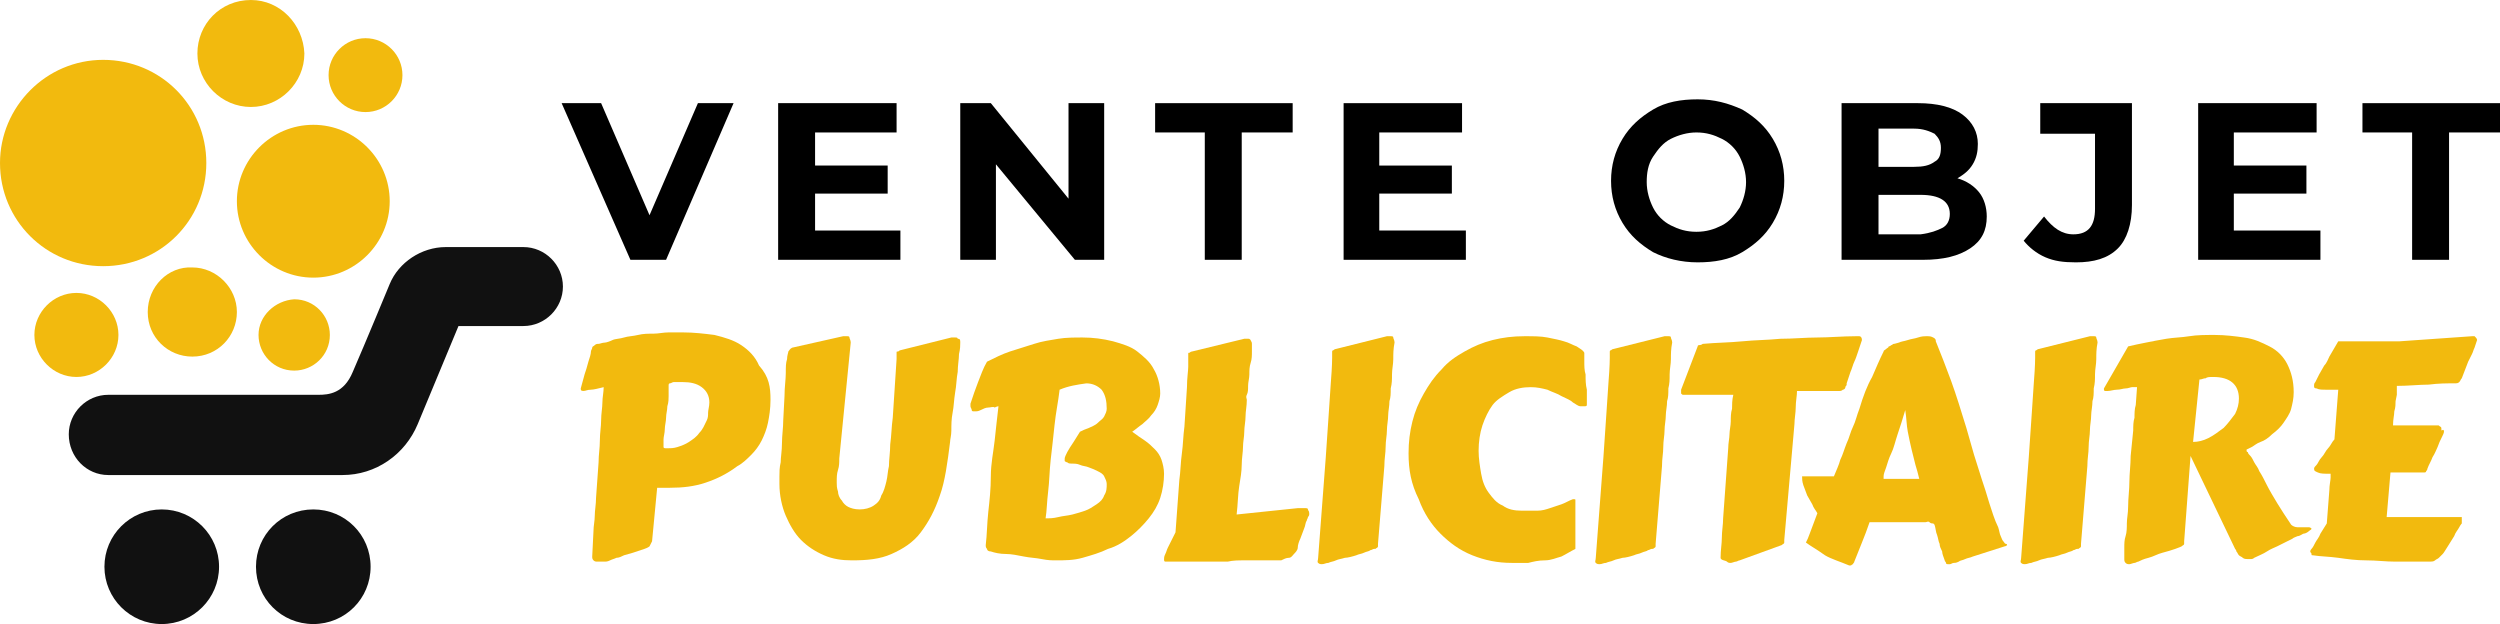 <?xml version="1.0" encoding="utf-8"?>
<!-- Generator: Adobe Illustrator 24.1.0, SVG Export Plug-In . SVG Version: 6.00 Build 0)  -->
<svg version="1.1" id="Layer_1" xmlns="http://www.w3.org/2000/svg" xmlns:xlink="http://www.w3.org/1999/xlink" x="0px" y="0px"
	 width="196.3px" height="49px" viewBox="0 0 196.3 49" style="enable-background:new 0 0 196.3 49;" xml:space="preserve">
<style type="text/css">
	.st0{fill:#F2BA0E;}
	.st1{fill:#111111;}
</style>
<g>
	<g>
		<path d="M57.6,8.1l-5.3,12.3h-2.8L44.1,8.1h3.1l3.8,8.8l3.8-8.8H57.6z"/>
		<path d="M70.7,18.1v2.3h-9.6V8.1h9.3v2.3H64V13h5.7v2.2H64v2.9H70.7z"/>
		<path d="M86.7,8.1v12.3h-2.3l-6.2-7.5v7.5h-2.8V8.1h2.4l6.1,7.5V8.1H86.7z"/>
		<path d="M94.7,10.4h-4V8.1h10.8v2.3h-4v10h-2.9V10.4z"/>
		<path d="M115.1,18.1v2.3h-9.6V8.1h9.3v2.3h-6.5V13h5.7v2.2h-5.7v2.9H115.1z"/>
		<path d="M129.8,19.8c-1-0.6-1.8-1.3-2.4-2.3s-0.9-2.1-0.9-3.3s0.3-2.3,0.9-3.3c0.6-1,1.4-1.7,2.4-2.3c1-0.6,2.2-0.8,3.5-0.8
			c1.3,0,2.4,0.3,3.5,0.8c1,0.6,1.8,1.3,2.4,2.3c0.6,1,0.9,2.1,0.9,3.3s-0.3,2.3-0.9,3.3s-1.4,1.7-2.4,2.3c-1,0.6-2.2,0.8-3.5,0.8
			C132,20.6,130.8,20.3,129.8,19.8z M135.2,17.7c0.6-0.3,1-0.8,1.4-1.4c0.3-0.6,0.5-1.3,0.5-2s-0.2-1.4-0.5-2s-0.8-1.1-1.4-1.4
			s-1.2-0.5-2-0.5c-0.7,0-1.4,0.2-2,0.5s-1,0.8-1.4,1.4s-0.5,1.3-0.5,2s0.2,1.4,0.5,2c0.3,0.6,0.8,1.1,1.4,1.4
			c0.6,0.3,1.2,0.5,2,0.5C134,18.2,134.6,18,135.2,17.7z"/>
		<path d="M155.4,15.1c0.4,0.5,0.6,1.2,0.6,1.9c0,1.1-0.4,1.9-1.3,2.5s-2.1,0.9-3.7,0.9h-6.4V8.1h6c1.5,0,2.7,0.3,3.5,0.9
			c0.8,0.6,1.2,1.4,1.2,2.3c0,0.6-0.1,1.1-0.4,1.6c-0.3,0.5-0.7,0.8-1.2,1.1C154.4,14.2,155,14.6,155.4,15.1z M147.5,10.2v2.9h2.8
			c0.7,0,1.2-0.1,1.6-0.4c0.4-0.2,0.5-0.6,0.5-1.1c0-0.5-0.2-0.8-0.5-1.1c-0.4-0.2-0.9-0.4-1.6-0.4H147.5z M152.5,17.9
			c0.4-0.2,0.6-0.6,0.6-1.1c0-1-0.8-1.5-2.3-1.5h-3.3v3.1h3.3C151.6,18.3,152.1,18.1,152.5,17.9z"/>
		<path d="M160.6,20.2c-0.7-0.3-1.3-0.8-1.7-1.3l1.6-1.9c0.7,0.9,1.4,1.4,2.3,1.4c1.2,0,1.7-0.7,1.7-2v-5.9h-4.3V8.1h7.2v8
			c0,1.5-0.4,2.7-1.1,3.4c-0.8,0.8-1.9,1.1-3.3,1.1C162,20.6,161.3,20.5,160.6,20.2z"/>
		<path d="M182.2,18.1v2.3h-9.6V8.1h9.3v2.3h-6.5V13h5.7v2.2h-5.7v2.9H182.2z"/>
		<path d="M189.5,10.4h-4V8.1h10.8v2.3h-4v10h-2.9V10.4z"/>
		<path class="st0" d="M60.5,31.4c0,0.7-0.1,1.3-0.2,1.8c-0.1,0.5-0.3,1-0.5,1.4c-0.2,0.4-0.5,0.8-0.8,1.1c-0.3,0.3-0.7,0.7-1.1,0.9
			c-0.8,0.6-1.6,1-2.5,1.3c-0.9,0.3-1.8,0.4-2.8,0.4c-0.2,0-0.3,0-0.5,0c-0.2,0-0.3,0-0.5,0l-0.4,4.2l-0.2,0.4c0,0-0.1,0.1-0.4,0.2
			s-0.6,0.2-0.9,0.3l-0.7,0.2c-0.2,0.1-0.4,0.2-0.6,0.2c-0.2,0.1-0.3,0.1-0.5,0.2c-0.2,0.1-0.3,0.1-0.5,0.1c-0.1,0-0.3,0-0.5,0
			c-0.1,0-0.2,0-0.3-0.1c-0.1-0.1-0.1-0.2-0.1-0.3l0.1-2c0-0.4,0.1-0.8,0.1-1.2c0-0.4,0.1-0.9,0.1-1.4l0.2-2.8
			c0-0.6,0.1-1.1,0.1-1.7c0-0.6,0.1-1.1,0.1-1.6c0-0.5,0.1-1,0.1-1.4s0.1-0.8,0.1-1.2c-0.4,0.1-0.8,0.2-1,0.2
			c-0.3,0-0.4,0.1-0.6,0.1c-0.2,0-0.2-0.1-0.2-0.2c0.1-0.4,0.2-0.7,0.3-1.1c0.1-0.3,0.2-0.6,0.3-1c0.1-0.3,0.2-0.6,0.2-0.8
			c0-0.1,0.1-0.2,0.1-0.3s0.1-0.1,0.2-0.2s0.2-0.1,0.3-0.1s0.3-0.1,0.5-0.1c0.1,0,0.4-0.1,0.6-0.2s0.6-0.1,0.9-0.2
			c0.3-0.1,0.7-0.1,1.1-0.2c0.4-0.1,0.8-0.1,1.2-0.1c0.4,0,0.8-0.1,1.2-0.1c0.4,0,0.8,0,1.1,0c0.9,0,1.7,0.1,2.5,0.2
			c0.8,0.2,1.5,0.4,2.1,0.8c0.6,0.4,1.1,0.9,1.4,1.6C60.4,29.6,60.5,30.4,60.5,31.4z M52.1,34.9c0,0.1,0,0.2,0,0.2
			c0,0.1,0.1,0.1,0.3,0.1c0.2,0,0.5,0,0.8-0.1c0.3-0.1,0.6-0.2,0.9-0.4c0.3-0.2,0.6-0.4,0.8-0.7c0.3-0.3,0.4-0.6,0.6-1
			c0.1-0.2,0.1-0.4,0.1-0.6c0-0.2,0.1-0.5,0.1-0.8c0-0.5-0.2-0.9-0.6-1.2c-0.4-0.3-0.9-0.4-1.5-0.4c-0.1,0-0.2,0-0.3,0
			S53,30,52.9,30c-0.1,0-0.2,0.1-0.3,0.1c-0.1,0-0.1,0.1-0.1,0.2l0,0.3c0,0.1,0,0.3,0,0.5c0,0.2,0,0.5-0.1,0.8
			c0,0.3-0.1,0.6-0.1,0.9c0,0.3-0.1,0.6-0.1,0.9c0,0.3-0.1,0.6-0.1,0.8C52.1,34.7,52.1,34.8,52.1,34.9z"/>
		<path class="st0" d="M75.4,26.9c0,0.2,0,0.5-0.1,0.9c0,0.4-0.1,0.9-0.1,1.4c-0.1,0.5-0.1,1.1-0.2,1.6c-0.1,0.6-0.1,1.1-0.2,1.6
			c-0.1,0.5-0.1,1-0.1,1.4c0,0.4-0.1,0.7-0.1,0.9c-0.2,1.6-0.4,3.1-0.8,4.2c-0.4,1.2-0.9,2.1-1.5,2.9c-0.6,0.8-1.4,1.3-2.3,1.7
			c-0.9,0.4-1.9,0.5-3.1,0.5c-0.8,0-1.5-0.1-2.2-0.4c-0.7-0.3-1.3-0.7-1.8-1.2c-0.5-0.5-0.9-1.2-1.2-1.9c-0.3-0.7-0.5-1.6-0.5-2.5
			c0-0.1,0-0.3,0-0.6c0-0.3,0-0.7,0.1-1.1c0-0.4,0.1-0.9,0.1-1.5c0-0.6,0.1-1.2,0.1-1.8l0.1-1.9c0-0.7,0.1-1.3,0.1-1.8
			c0-0.5,0-0.8,0.1-1.1c0-0.3,0.1-0.5,0.1-0.6c0.1-0.1,0.1-0.2,0.3-0.3l4-0.9c0.1,0,0.2,0,0.3,0c0.1,0,0.2,0,0.2,0.1
			c0,0.1,0.1,0.2,0.1,0.4L65.9,36c0,0.3,0,0.6-0.1,0.9s-0.1,0.6-0.1,1c0,0.2,0,0.4,0.1,0.7c0,0.2,0.1,0.5,0.3,0.7
			c0.1,0.2,0.3,0.4,0.5,0.5c0.2,0.1,0.5,0.2,0.9,0.2c0.4,0,0.8-0.1,1.1-0.3s0.5-0.4,0.6-0.8c0.2-0.3,0.3-0.7,0.4-1.1
			c0.1-0.4,0.1-0.8,0.2-1.2c0-0.5,0.1-1.1,0.1-1.7c0.1-0.7,0.1-1.4,0.2-2.1l0.3-4.6c0-0.1,0-0.3,0-0.3c0-0.1,0-0.2,0-0.2
			c0-0.1,0-0.1,0.1-0.1s0.1-0.1,0.2-0.1l4-1c0.1,0,0.2,0,0.3,0c0.1,0,0.2,0,0.2,0.1C75.4,26.6,75.4,26.7,75.4,26.9z"/>
		<path class="st0" d="M77.8,43.3c-0.2,0-0.3-0.1-0.3-0.2c-0.1-0.1-0.1-0.2-0.1-0.3c0,0,0,0,0,0c0,0,0,0,0,0
			c0.1-0.8,0.1-1.7,0.2-2.6c0.1-0.9,0.2-1.8,0.2-2.8s0.2-1.9,0.3-2.8c0.1-0.9,0.2-1.9,0.3-2.7h0c0,0-0.1,0-0.3,0.1
			C78,31.9,77.8,32,77.6,32s-0.4,0.1-0.6,0.2s-0.3,0.1-0.5,0.1c-0.1,0-0.2,0-0.2-0.1c0-0.1-0.1-0.2-0.1-0.3c0-0.1,0-0.1,0-0.2
			c0.2-0.6,0.4-1.2,0.6-1.7c0.2-0.5,0.4-1.1,0.7-1.6c0.6-0.3,1.2-0.6,1.8-0.8c0.6-0.2,1.3-0.4,1.9-0.6c0.6-0.2,1.3-0.3,1.9-0.4
			c0.6-0.1,1.3-0.1,1.9-0.1c0.8,0,1.6,0.1,2.4,0.3c0.7,0.2,1.4,0.4,1.9,0.8s1,0.8,1.3,1.4c0.3,0.5,0.5,1.2,0.5,1.9
			c0,0.3-0.1,0.6-0.2,0.9c-0.1,0.3-0.3,0.6-0.5,0.8c-0.2,0.3-0.5,0.5-0.7,0.7c-0.3,0.2-0.5,0.4-0.8,0.6c0.4,0.3,0.7,0.5,1,0.7
			s0.6,0.5,0.8,0.7c0.2,0.2,0.4,0.5,0.5,0.8c0.1,0.3,0.2,0.7,0.2,1.1c0,0.6-0.1,1.3-0.3,1.9c-0.2,0.6-0.5,1.1-0.9,1.6
			c-0.4,0.5-0.9,1-1.4,1.4s-1.1,0.8-1.8,1c-0.6,0.3-1.3,0.5-2,0.7c-0.7,0.2-1.4,0.2-2.1,0.2c-0.3,0-0.6,0-1.1-0.1s-0.9-0.1-1.4-0.2
			c-0.5-0.1-1-0.2-1.4-0.2C78.5,43.5,78.1,43.4,77.8,43.3z M83.2,30.6c-0.1,0.9-0.3,1.8-0.4,2.8c-0.1,0.9-0.2,1.9-0.3,2.7
			c-0.1,0.9-0.1,1.7-0.2,2.5c-0.1,0.8-0.1,1.5-0.2,2.1c0.3,0,0.6,0,1-0.1s0.7-0.1,1.1-0.2c0.4-0.1,0.7-0.2,1-0.3
			c0.3-0.1,0.6-0.3,0.9-0.5s0.5-0.4,0.6-0.7c0.2-0.3,0.2-0.6,0.2-0.9c0-0.2-0.1-0.4-0.2-0.6c-0.1-0.2-0.3-0.3-0.5-0.4
			c-0.2-0.1-0.4-0.2-0.7-0.3c-0.2-0.1-0.5-0.1-0.7-0.2c-0.2-0.1-0.5-0.1-0.6-0.1c-0.2,0-0.3,0-0.4-0.1c-0.1,0-0.2-0.1-0.2-0.1
			c0-0.1,0-0.1,0-0.2c0-0.1,0.1-0.3,0.2-0.5c0.1-0.2,0.3-0.5,0.5-0.8l0.5-0.8c0.2-0.1,0.4-0.2,0.7-0.3c0.2-0.1,0.5-0.2,0.7-0.4
			c0.2-0.2,0.4-0.3,0.5-0.5c0.1-0.2,0.2-0.4,0.2-0.6c0-0.6-0.1-1.1-0.4-1.5c-0.3-0.3-0.7-0.5-1.2-0.5C84.6,30.2,83.9,30.3,83.2,30.6
			z"/>
		<path class="st0" d="M98.3,26.9c0,0.2,0,0.4,0,0.7c0,0.3,0,0.6-0.1,0.9s-0.1,0.6-0.1,0.9c0,0.3-0.1,0.6-0.1,0.9s0,0.5-0.1,0.7
			s0,0.3,0,0.4c0,0.5-0.1,0.9-0.1,1.3c0,0.4-0.1,0.8-0.1,1.2c0,0.4-0.1,0.8-0.1,1.2c0,0.4-0.1,0.9-0.1,1.4c0,0.5-0.1,1.1-0.2,1.7
			c-0.1,0.6-0.1,1.4-0.2,2.2l4.8-0.5c0.2,0,0.4,0,0.5,0c0.2,0,0.3,0,0.3,0.1c0,0.1,0.1,0.1,0.1,0.3c0,0,0,0,0,0.1c0,0,0,0.1-0.1,0.2
			c0,0.1-0.1,0.2-0.1,0.3c-0.1,0.1-0.1,0.4-0.2,0.6l-0.3,0.8c-0.1,0.2-0.2,0.5-0.2,0.7s-0.2,0.4-0.3,0.5s-0.2,0.3-0.4,0.3
			s-0.4,0.1-0.6,0.2c-0.2,0-0.4,0-0.7,0c-0.3,0-0.6,0-1,0s-0.8,0-1.2,0c-0.4,0-0.9,0-1.3,0.1c-0.4,0-0.9,0-1.3,0s-0.9,0-1.3,0
			c-0.4,0-0.8,0-1.1,0s-0.6,0-0.8,0c-0.2,0-0.3,0-0.4,0c-0.1,0-0.1-0.1-0.1-0.2c0-0.1,0-0.2,0.1-0.4c0.1-0.2,0.1-0.3,0.2-0.5
			s0.2-0.4,0.3-0.6c0.1-0.2,0.2-0.4,0.3-0.6l0.3-4.1c0.1-0.7,0.1-1.4,0.2-2.1c0.1-0.7,0.1-1.4,0.2-2.1l0.2-3.1
			c0-0.7,0.1-1.3,0.1-1.6c0-0.3,0-0.5,0-0.5c0-0.1,0-0.3,0-0.3s0-0.2,0-0.2c0-0.1,0-0.1,0.1-0.1c0,0,0.1-0.1,0.2-0.1l4.1-1
			c0.1,0,0.2,0,0.3,0c0.1,0,0.1,0,0.2,0.1c0,0.1,0.1,0.1,0.1,0.3C98.3,26.7,98.3,26.8,98.3,26.9C98.3,26.8,98.3,26.8,98.3,26.9z"/>
		<path class="st0" d="M103.5,43.8l0.6-7.9c0.2-2.7,0.3-4.6,0.4-5.9c0.1-1.2,0.1-1.9,0.1-1.9c0-0.1,0-0.3,0-0.3s0-0.2,0-0.2
			c0-0.1,0.1-0.1,0.1-0.1c0,0,0.1-0.1,0.2-0.1l4-1c0.1,0,0.2,0,0.3,0s0.2,0,0.2,0.1c0,0.1,0.1,0.2,0.1,0.4c-0.1,0.5-0.1,0.9-0.1,1.3
			c0,0.4-0.1,0.8-0.1,1.2c0,0.4,0,0.7-0.1,1.1c0,0.4,0,0.7-0.1,1c0,0.4-0.1,0.8-0.1,1.1c0,0.4-0.1,0.8-0.1,1.2
			c0,0.4-0.1,0.8-0.1,1.3c0,0.5-0.1,0.9-0.1,1.5l-0.5,6.1c0,0.1,0,0.1,0,0.2c0,0.1-0.1,0.1-0.2,0.2c0,0-0.1,0-0.1,0
			c-0.1,0-0.2,0.1-0.3,0.1c-0.1,0.1-0.3,0.1-0.5,0.2c-0.2,0.1-0.4,0.1-0.6,0.2c-0.3,0.1-0.7,0.2-0.9,0.2c-0.3,0.1-0.5,0.1-0.7,0.2
			c-0.2,0.1-0.4,0.1-0.6,0.2c-0.2,0-0.3,0.1-0.5,0.1c-0.1,0-0.2,0-0.3-0.1S103.5,44,103.5,43.8z"/>
		<path class="st0" d="M110.6,35.6c0-0.9,0.1-1.7,0.3-2.5c0.2-0.8,0.5-1.5,0.9-2.2s0.8-1.3,1.4-1.9c0.5-0.6,1.1-1,1.8-1.4
			c0.7-0.4,1.4-0.7,2.2-0.9c0.8-0.2,1.6-0.3,2.5-0.3c0.7,0,1.3,0,1.8,0.1c0.5,0.1,1,0.2,1.3,0.3c0.4,0.1,0.7,0.3,1,0.4
			c0.3,0.2,0.5,0.3,0.6,0.5c0,0,0,0,0,0.1c0,0.1,0,0.3,0,0.6c0,0.3,0,0.7,0.1,1c0,0.4,0,0.8,0.1,1.2c0,0.4,0,0.7,0,1
			c0,0,0,0.1,0,0.2s-0.1,0.1-0.2,0.1c-0.1,0-0.2,0-0.3,0c-0.2,0-0.4-0.2-0.6-0.3c-0.2-0.2-0.5-0.3-0.9-0.5c-0.3-0.2-0.7-0.3-1.1-0.5
			c-0.4-0.1-0.8-0.2-1.3-0.2c-0.6,0-1.2,0.1-1.7,0.4s-1,0.6-1.3,1s-0.6,1-0.8,1.6s-0.3,1.3-0.3,2c0,0.6,0.1,1.2,0.2,1.8
			c0.1,0.6,0.3,1.1,0.6,1.5c0.3,0.4,0.6,0.8,1.1,1c0.4,0.3,0.9,0.4,1.5,0.4c0.4,0,0.8,0,1.2,0s0.7-0.1,1-0.2
			c0.3-0.1,0.6-0.2,0.9-0.3c0.3-0.1,0.6-0.3,0.9-0.4c0,0,0.1,0,0.1,0c0.1,0,0.1,0,0.1,0.1s0,0.1,0,0.3v1.4c0,0.3,0,0.5,0,0.7
			c0,0.2,0,0.5,0,0.7c0,0.2,0,0.4,0,0.5s0,0.2,0,0.2c-0.4,0.2-0.7,0.4-1.1,0.6c-0.4,0.1-0.8,0.3-1.3,0.3s-0.9,0.1-1.3,0.2
			c-0.4,0-0.8,0-1.3,0c-1.1,0-2.1-0.2-3.1-0.6c-1-0.4-1.8-1-2.5-1.7c-0.7-0.7-1.3-1.6-1.7-2.7C110.8,38,110.6,36.9,110.6,35.6z"/>
		<path class="st0" d="M125.3,43.8l0.6-7.9c0.2-2.7,0.3-4.6,0.4-5.9c0.1-1.2,0.1-1.9,0.1-1.9c0-0.1,0-0.3,0-0.3s0-0.2,0-0.2
			c0-0.1,0.1-0.1,0.1-0.1c0,0,0.1-0.1,0.2-0.1l4-1c0.1,0,0.2,0,0.3,0s0.2,0,0.2,0.1c0,0.1,0.1,0.2,0.1,0.4c-0.1,0.5-0.1,0.9-0.1,1.3
			c0,0.4-0.1,0.8-0.1,1.2c0,0.4,0,0.7-0.1,1.1c0,0.4,0,0.7-0.1,1c0,0.4-0.1,0.8-0.1,1.1c0,0.4-0.1,0.8-0.1,1.2
			c0,0.4-0.1,0.8-0.1,1.3c0,0.5-0.1,0.9-0.1,1.5l-0.5,6.1c0,0.1,0,0.1,0,0.2c0,0.1-0.1,0.1-0.2,0.2c0,0-0.1,0-0.1,0
			c-0.1,0-0.2,0.1-0.3,0.1c-0.1,0.1-0.3,0.1-0.5,0.2c-0.2,0.1-0.4,0.1-0.6,0.2c-0.3,0.1-0.7,0.2-0.9,0.2c-0.3,0.1-0.5,0.1-0.7,0.2
			c-0.2,0.1-0.4,0.1-0.6,0.2c-0.2,0-0.3,0.1-0.5,0.1c-0.1,0-0.2,0-0.3-0.1S125.3,44,125.3,43.8z"/>
		<path class="st0" d="M135.1,43.8c0-0.6,0.1-1.1,0.1-1.6c0-0.5,0.1-1,0.1-1.5l0.4-5.5c0-0.4,0.1-0.8,0.1-1.1c0-0.3,0.1-0.7,0.1-1
			c0-0.3,0-0.7,0.1-1c0-0.3,0-0.7,0.1-1.1c-0.3,0-0.5,0-0.8,0s-0.6,0-0.9,0h-2.2c-0.1,0-0.1,0-0.2-0.1c0-0.1,0-0.1,0-0.2v-0.1
			l1.3-3.4l0,0c0,0,0-0.1,0.1-0.1c0,0,0.2,0,0.3-0.1c1.1-0.1,2.1-0.1,3.1-0.2c1-0.1,2-0.1,3-0.2c1,0,2-0.1,2.9-0.1s2-0.1,3-0.1
			c0.1,0,0.2,0,0.3,0c0.1,0,0.2,0.1,0.2,0.3c0,0,0,0,0,0c0,0,0,0,0,0c-0.1,0.3-0.2,0.6-0.3,0.9c-0.1,0.3-0.2,0.6-0.3,0.8
			s-0.2,0.6-0.3,0.8c-0.1,0.3-0.2,0.6-0.3,0.9c0,0,0,0,0,0.1c0,0.1-0.1,0.1-0.1,0.2c0,0.1-0.1,0.2-0.2,0.2c-0.1,0.1-0.2,0.1-0.3,0.1
			c0,0-0.1,0-0.1,0c0,0-0.1,0-0.1,0h-3.1c0,0.4-0.1,0.8-0.1,1.3c0,0.4-0.1,0.9-0.1,1.3l-0.8,9.1c0,0.1,0,0.1,0,0.2
			c0,0.1-0.1,0.1-0.2,0.2l-3.3,1.2c-0.1,0-0.2,0.1-0.3,0.1c-0.1,0-0.3,0.1-0.4,0.1c-0.1,0-0.2,0-0.3-0.1S135.1,44,135.1,43.8
			L135.1,43.8z"/>
		<path class="st0" d="M141.8,42.6c0.1-0.2,0.2-0.4,0.3-0.7c0.1-0.3,0.2-0.5,0.3-0.8l0.3-0.8c-0.1-0.2-0.3-0.4-0.4-0.7
			c-0.1-0.2-0.3-0.5-0.4-0.7c-0.1-0.3-0.2-0.5-0.3-0.8c-0.1-0.3-0.1-0.5-0.1-0.7c0,0,0.1,0,0.2,0s0.3,0,0.5,0s0.4,0,0.6,0
			c0.2,0,0.4,0,0.6,0c0.2,0,0.4,0,0.6,0c0.2-0.5,0.4-0.9,0.5-1.3c0.2-0.4,0.3-0.8,0.5-1.3c0.2-0.4,0.3-0.9,0.5-1.3
			c0.2-0.4,0.3-0.9,0.5-1.4c0.3-1,0.6-1.8,1-2.5c0.3-0.7,0.6-1.4,0.9-2c0-0.1,0.1-0.1,0.2-0.2c0.1-0.1,0.2-0.1,0.2-0.2
			c0.1,0,0.2-0.1,0.2-0.1c0.1,0,0.1-0.1,0.2-0.1c0,0,0.1,0,0.4-0.1c0.2-0.1,0.4-0.1,0.7-0.2c0.3-0.1,0.5-0.1,0.8-0.2
			s0.5-0.1,0.6-0.1h0.2c0.1,0,0.2,0,0.4,0.1s0.2,0.2,0.2,0.3c0.4,1,0.8,2,1.2,3.1c0.4,1.1,0.8,2.4,1.2,3.7c0.2,0.7,0.4,1.4,0.6,2.1
			c0.2,0.6,0.4,1.3,0.6,1.9c0.2,0.6,0.4,1.2,0.6,1.9c0.2,0.6,0.4,1.3,0.7,1.9c0.1,0.3,0.1,0.5,0.2,0.7c0.1,0.2,0.1,0.3,0.2,0.4
			c0.1,0.1,0.1,0.2,0.2,0.2s0.1,0.1,0.1,0.1s-0.1,0.1-0.2,0.1l-2.5,0.8c-0.2,0.1-0.4,0.1-0.6,0.2s-0.4,0.1-0.5,0.2
			c-0.2,0.1-0.3,0.1-0.4,0.1c-0.1,0-0.2,0.1-0.3,0.1h-0.1c-0.1,0-0.2,0-0.2-0.1c0-0.1-0.1-0.1-0.1-0.2c-0.1-0.3-0.2-0.5-0.2-0.7
			c-0.1-0.2-0.2-0.4-0.2-0.6c-0.1-0.2-0.1-0.4-0.2-0.7c-0.1-0.2-0.1-0.5-0.2-0.8c0,0-0.1-0.1-0.1-0.1c-0.1,0-0.2,0-0.3-0.1
			s-0.2,0-0.3,0c-0.1,0-0.2,0-0.3,0c-0.3,0-0.5,0-0.7,0c-0.2,0-0.3,0-0.5,0c-0.1,0-0.3,0-0.4,0c-0.1,0-0.3,0-0.5,0
			c-0.2,0-0.5,0-0.7,0c-0.2,0-0.5,0-0.6,0l-0.7,0c-0.2,0.6-0.4,1.1-0.6,1.6s-0.4,1-0.6,1.5c0,0.1-0.1,0.1-0.1,0.2
			c-0.1,0-0.1,0.1-0.2,0.1c0,0-0.1,0-0.1,0c-0.7-0.3-1.4-0.5-1.9-0.8C142.6,43.1,142.2,42.9,141.8,42.6z M149.6,32.2
			c-0.2,0.7-0.4,1.3-0.6,1.9s-0.3,1.1-0.5,1.5s-0.3,0.8-0.4,1.1c-0.1,0.3-0.2,0.5-0.2,0.7v0.1c0,0,0,0.1,0,0.1h2.8
			c-0.1-0.4-0.2-0.8-0.3-1.1c-0.1-0.4-0.2-0.8-0.3-1.2c-0.1-0.4-0.2-0.9-0.3-1.4S149.7,32.8,149.6,32.2z"/>
		<path class="st0" d="M158.7,43.8l0.6-7.9c0.2-2.7,0.3-4.6,0.4-5.9c0.1-1.2,0.1-1.9,0.1-1.9c0-0.1,0-0.3,0-0.3s0-0.2,0-0.2
			c0-0.1,0.1-0.1,0.1-0.1c0,0,0.1-0.1,0.2-0.1l4-1c0.1,0,0.2,0,0.3,0s0.2,0,0.2,0.1c0,0.1,0.1,0.2,0.1,0.4c-0.1,0.5-0.1,0.9-0.1,1.3
			c0,0.4-0.1,0.8-0.1,1.2c0,0.4,0,0.7-0.1,1.1c0,0.4,0,0.7-0.1,1c0,0.4-0.1,0.8-0.1,1.1c0,0.4-0.1,0.8-0.1,1.2
			c0,0.4-0.1,0.8-0.1,1.3c0,0.5-0.1,0.9-0.1,1.5l-0.5,6.1c0,0.1,0,0.1,0,0.2c0,0.1-0.1,0.1-0.2,0.2c0,0-0.1,0-0.1,0
			c-0.1,0-0.2,0.1-0.3,0.1c-0.1,0.1-0.3,0.1-0.5,0.2c-0.2,0.1-0.4,0.1-0.6,0.2c-0.3,0.1-0.7,0.2-0.9,0.2c-0.3,0.1-0.5,0.1-0.7,0.2
			c-0.2,0.1-0.4,0.1-0.6,0.2c-0.2,0-0.3,0.1-0.5,0.1c-0.1,0-0.2,0-0.3-0.1S158.7,44,158.7,43.8z"/>
		<path class="st0" d="M171.5,42.5c0,0.1,0,0.1,0,0.2c0,0.1-0.1,0.1-0.2,0.2c0,0-0.2,0.1-0.5,0.2s-0.6,0.2-1,0.3
			c-0.4,0.1-0.7,0.3-1.1,0.4c-0.4,0.1-0.6,0.2-0.8,0.3c-0.1,0-0.2,0.1-0.3,0.1c-0.1,0-0.3,0.1-0.4,0.1c-0.1,0-0.2,0-0.3-0.1
			s-0.1-0.2-0.1-0.3c0-0.3,0-0.7,0-0.9c0-0.3,0-0.6,0.1-0.9s0.1-0.7,0.1-1c0-0.4,0.1-0.8,0.1-1.3c0-0.7,0.1-1.3,0.1-2
			c0-0.6,0.1-1.3,0.1-2l0.2-2c0-0.3,0-0.7,0.1-1c0-0.3,0-0.7,0.1-1l0.1-1.4c0,0,0,0-0.1,0c-0.1,0-0.2,0-0.3,0
			c-0.1,0-0.3,0.1-0.5,0.1c-0.2,0-0.4,0.1-0.7,0.1c-0.2,0-0.5,0.1-0.7,0.1c-0.1,0-0.1,0-0.2,0c-0.1,0-0.1-0.1-0.1-0.1
			c0,0,0-0.1,0-0.1l1.9-3.3c0.4-0.1,0.9-0.2,1.4-0.3c0.5-0.1,1-0.2,1.6-0.3c0.6-0.1,1.2-0.1,1.8-0.2s1.3-0.1,2-0.1
			c0.8,0,1.6,0.1,2.3,0.2c0.8,0.1,1.4,0.4,2,0.7c0.6,0.3,1.1,0.8,1.4,1.4s0.5,1.3,0.5,2.2c0,0.5-0.1,0.9-0.2,1.3s-0.4,0.8-0.6,1.1
			s-0.5,0.6-0.9,0.9c-0.3,0.3-0.6,0.5-0.9,0.6s-0.5,0.3-0.7,0.4c-0.2,0.1-0.4,0.2-0.4,0.2c0,0,0,0,0,0.1c0,0,0,0.1,0.1,0.1
			c0,0.1,0.1,0.2,0.2,0.3c0.1,0.1,0.2,0.3,0.3,0.5c0.1,0.2,0.3,0.4,0.4,0.7c0.2,0.3,0.4,0.7,0.6,1.1c0.2,0.4,0.5,0.9,0.8,1.4
			c0.3,0.5,0.7,1.1,1.1,1.7c0.1,0.1,0.3,0.2,0.5,0.2c0.2,0,0.3,0,0.5,0c0.1,0,0.3,0,0.4,0s0.2,0.1,0.2,0.1c0,0.1-0.1,0.1-0.2,0.2
			c-0.1,0.1-0.3,0.2-0.4,0.2s-0.3,0.2-0.5,0.2c-0.2,0.1-0.3,0.1-0.4,0.2c-0.2,0.1-0.4,0.2-0.6,0.3c-0.2,0.1-0.4,0.2-0.6,0.3
			c-0.2,0.1-0.5,0.2-0.8,0.4s-0.6,0.3-1,0.5c-0.1,0.1-0.2,0.1-0.3,0.1c-0.1,0-0.2,0-0.2,0c-0.1,0-0.3,0-0.4-0.1
			c-0.1-0.1-0.2-0.1-0.3-0.2s-0.1-0.2-0.2-0.3c0-0.1-0.1-0.2-0.1-0.2l-3.5-7.3L171.5,42.5z M172.2,34.7c0.4,0,0.8-0.1,1.2-0.3
			c0.4-0.2,0.8-0.5,1.2-0.8c0.3-0.3,0.6-0.7,0.9-1.1c0.2-0.4,0.3-0.8,0.3-1.2c0-1.1-0.7-1.7-2-1.7c-0.3,0-0.5,0-0.6,0.1
			c-0.2,0-0.3,0.1-0.5,0.1L172.2,34.7z"/>
		<path class="st0" d="M191.9,33.9c0,0.1-0.1,0.3-0.2,0.5c-0.1,0.2-0.2,0.4-0.3,0.7c-0.1,0.2-0.2,0.5-0.4,0.8
			c-0.1,0.3-0.3,0.6-0.4,0.9c0,0.1-0.1,0.2-0.1,0.2c0,0.1-0.1,0.1-0.2,0.1c-0.1,0-0.2,0-0.4,0c-0.2,0-0.4,0-0.6,0l-1.6,0l-0.3,3.5
			h5.9v0.5c0,0-0.1,0.1-0.2,0.3s-0.3,0.4-0.4,0.7c-0.2,0.3-0.3,0.5-0.5,0.8s-0.3,0.5-0.4,0.6c-0.1,0.1-0.2,0.2-0.3,0.3
			c-0.1,0.1-0.2,0.1-0.3,0.2s-0.3,0.1-0.4,0.1c-0.1,0-0.3,0-0.5,0c-0.7,0-1.4,0-2.2,0c-0.8,0-1.5-0.1-2.3-0.1s-1.5-0.1-2.2-0.2
			c-0.7-0.1-1.4-0.1-2-0.2c-0.1,0-0.1,0-0.1-0.1c0-0.1-0.1-0.1-0.1-0.2c0,0,0-0.1,0.1-0.2c0.1-0.1,0.2-0.3,0.3-0.5
			c0.1-0.2,0.3-0.4,0.4-0.7c0.2-0.3,0.3-0.5,0.5-0.8l0.2-2.6c0-0.4,0.1-0.8,0.1-1c0-0.2,0-0.3,0-0.3c-0.5,0-0.8,0-1-0.1
			s-0.3-0.1-0.3-0.3c0-0.1,0.1-0.2,0.2-0.3s0.2-0.4,0.4-0.6c0.2-0.2,0.3-0.5,0.5-0.7c0.2-0.2,0.3-0.5,0.5-0.7l0.3-3.9h0
			c-0.2,0-0.3,0-0.5,0c-0.1,0-0.3,0-0.4,0c-0.4,0-0.6,0-0.8-0.1c-0.2,0-0.2-0.1-0.2-0.2c0-0.1,0-0.2,0.1-0.3
			c0.1-0.2,0.2-0.4,0.3-0.6s0.3-0.5,0.4-0.7c0.2-0.2,0.3-0.5,0.4-0.7l0.7-1.2h4.8l5.7-0.4c0,0,0,0,0.1,0c0,0,0.1,0,0.1,0
			c0,0,0.1,0.1,0.1,0.1c0,0,0.1,0.1,0.1,0.2l-0.2,0.6c-0.1,0.2-0.1,0.3-0.2,0.5s-0.2,0.4-0.3,0.6l-0.5,1.3c-0.1,0.1-0.1,0.2-0.2,0.3
			c-0.1,0.1-0.2,0.1-0.4,0.1c-0.6,0-1.2,0-2,0.1c-0.7,0-1.6,0.1-2.5,0.1c0,0.1,0,0.2,0,0.3c0,0.1,0,0.2,0,0.4l-0.1,0.5
			c0,0.2,0,0.5-0.1,0.8c0,0.3-0.1,0.6-0.1,1.1c0.4,0,0.8,0,1.2,0c0.4,0,0.7,0,1,0c0.3,0,0.6,0,0.8,0c0.2,0,0.4,0,0.5,0
			c0.1,0,0.1,0,0.2,0.1c0.1,0,0.1,0.1,0.1,0.3C191.9,33.7,191.9,33.8,191.9,33.9z"/>
	</g>
</g>
<g>
	<path class="st1" d="M8.5,37.3h18.4c2.6,0,4.9-1.6,5.9-4l3.2-7.7h5.1c1.7,0,3.1-1.4,3.1-3.1c0-1.7-1.4-3.1-3.1-3.1h-6.1
		c-1.9,0-3.7,1.2-4.4,2.9c0,0-1.9,4.6-2.9,6.9c-0.7,1.7-1.9,1.8-2.7,1.8c-4.3,0-16.5,0-16.5,0c-1.7,0-3.1,1.4-3.1,3.1
		C5.4,35.9,6.8,37.3,8.5,37.3z"/>
	<path class="st1" d="M20.1,44.5c0,2.5,2,4.5,4.5,4.5c2.5,0,4.5-2,4.5-4.5c0-2.5-2-4.5-4.5-4.5C22.1,40,20.1,42,20.1,44.5z"/>
	<circle class="st1" cx="12.7" cy="44.5" r="4.5"/>
	<path class="st0" d="M0,12.8c0,4.5,3.6,8.1,8.1,8.1c4.5,0,8.1-3.6,8.1-8.1c0-4.5-3.6-8.1-8.1-8.1C3.6,4.7,0,8.4,0,12.8z"/>
	<path class="st0" d="M11.6,24.5c0,2,1.6,3.5,3.5,3.5c2,0,3.5-1.6,3.5-3.5s-1.6-3.5-3.5-3.5C13.2,20.9,11.6,22.5,11.6,24.5z"/>
	<path class="st0" d="M15.5,4.2c0,2.3,1.9,4.2,4.2,4.2c2.3,0,4.2-1.9,4.2-4.2C23.8,1.9,22,0,19.7,0C17.3,0,15.5,1.9,15.5,4.2z"/>
	<path class="st0" d="M2.7,26.3c0,1.8,1.5,3.3,3.3,3.3s3.3-1.5,3.3-3.3c0-1.8-1.5-3.3-3.3-3.3S2.7,24.5,2.7,26.3z"/>
	<path class="st0" d="M25.8,5.9c0,1.6,1.3,2.9,2.9,2.9c1.6,0,2.9-1.3,2.9-2.9c0-1.6-1.3-2.9-2.9-2.9C27.1,3,25.8,4.3,25.8,5.9z"/>
	<path class="st0" d="M20.3,26.3c0,1.5,1.2,2.8,2.8,2.8c1.5,0,2.8-1.2,2.8-2.8c0-1.5-1.2-2.8-2.8-2.8C21.6,23.6,20.3,24.8,20.3,26.3
		z"/>
	<path class="st0" d="M18.6,15.8c0,3.3,2.7,6,6,6c3.3,0,6-2.7,6-6c0-3.3-2.7-6-6-6C21.3,9.8,18.6,12.5,18.6,15.8z"/>
</g>
</svg>
